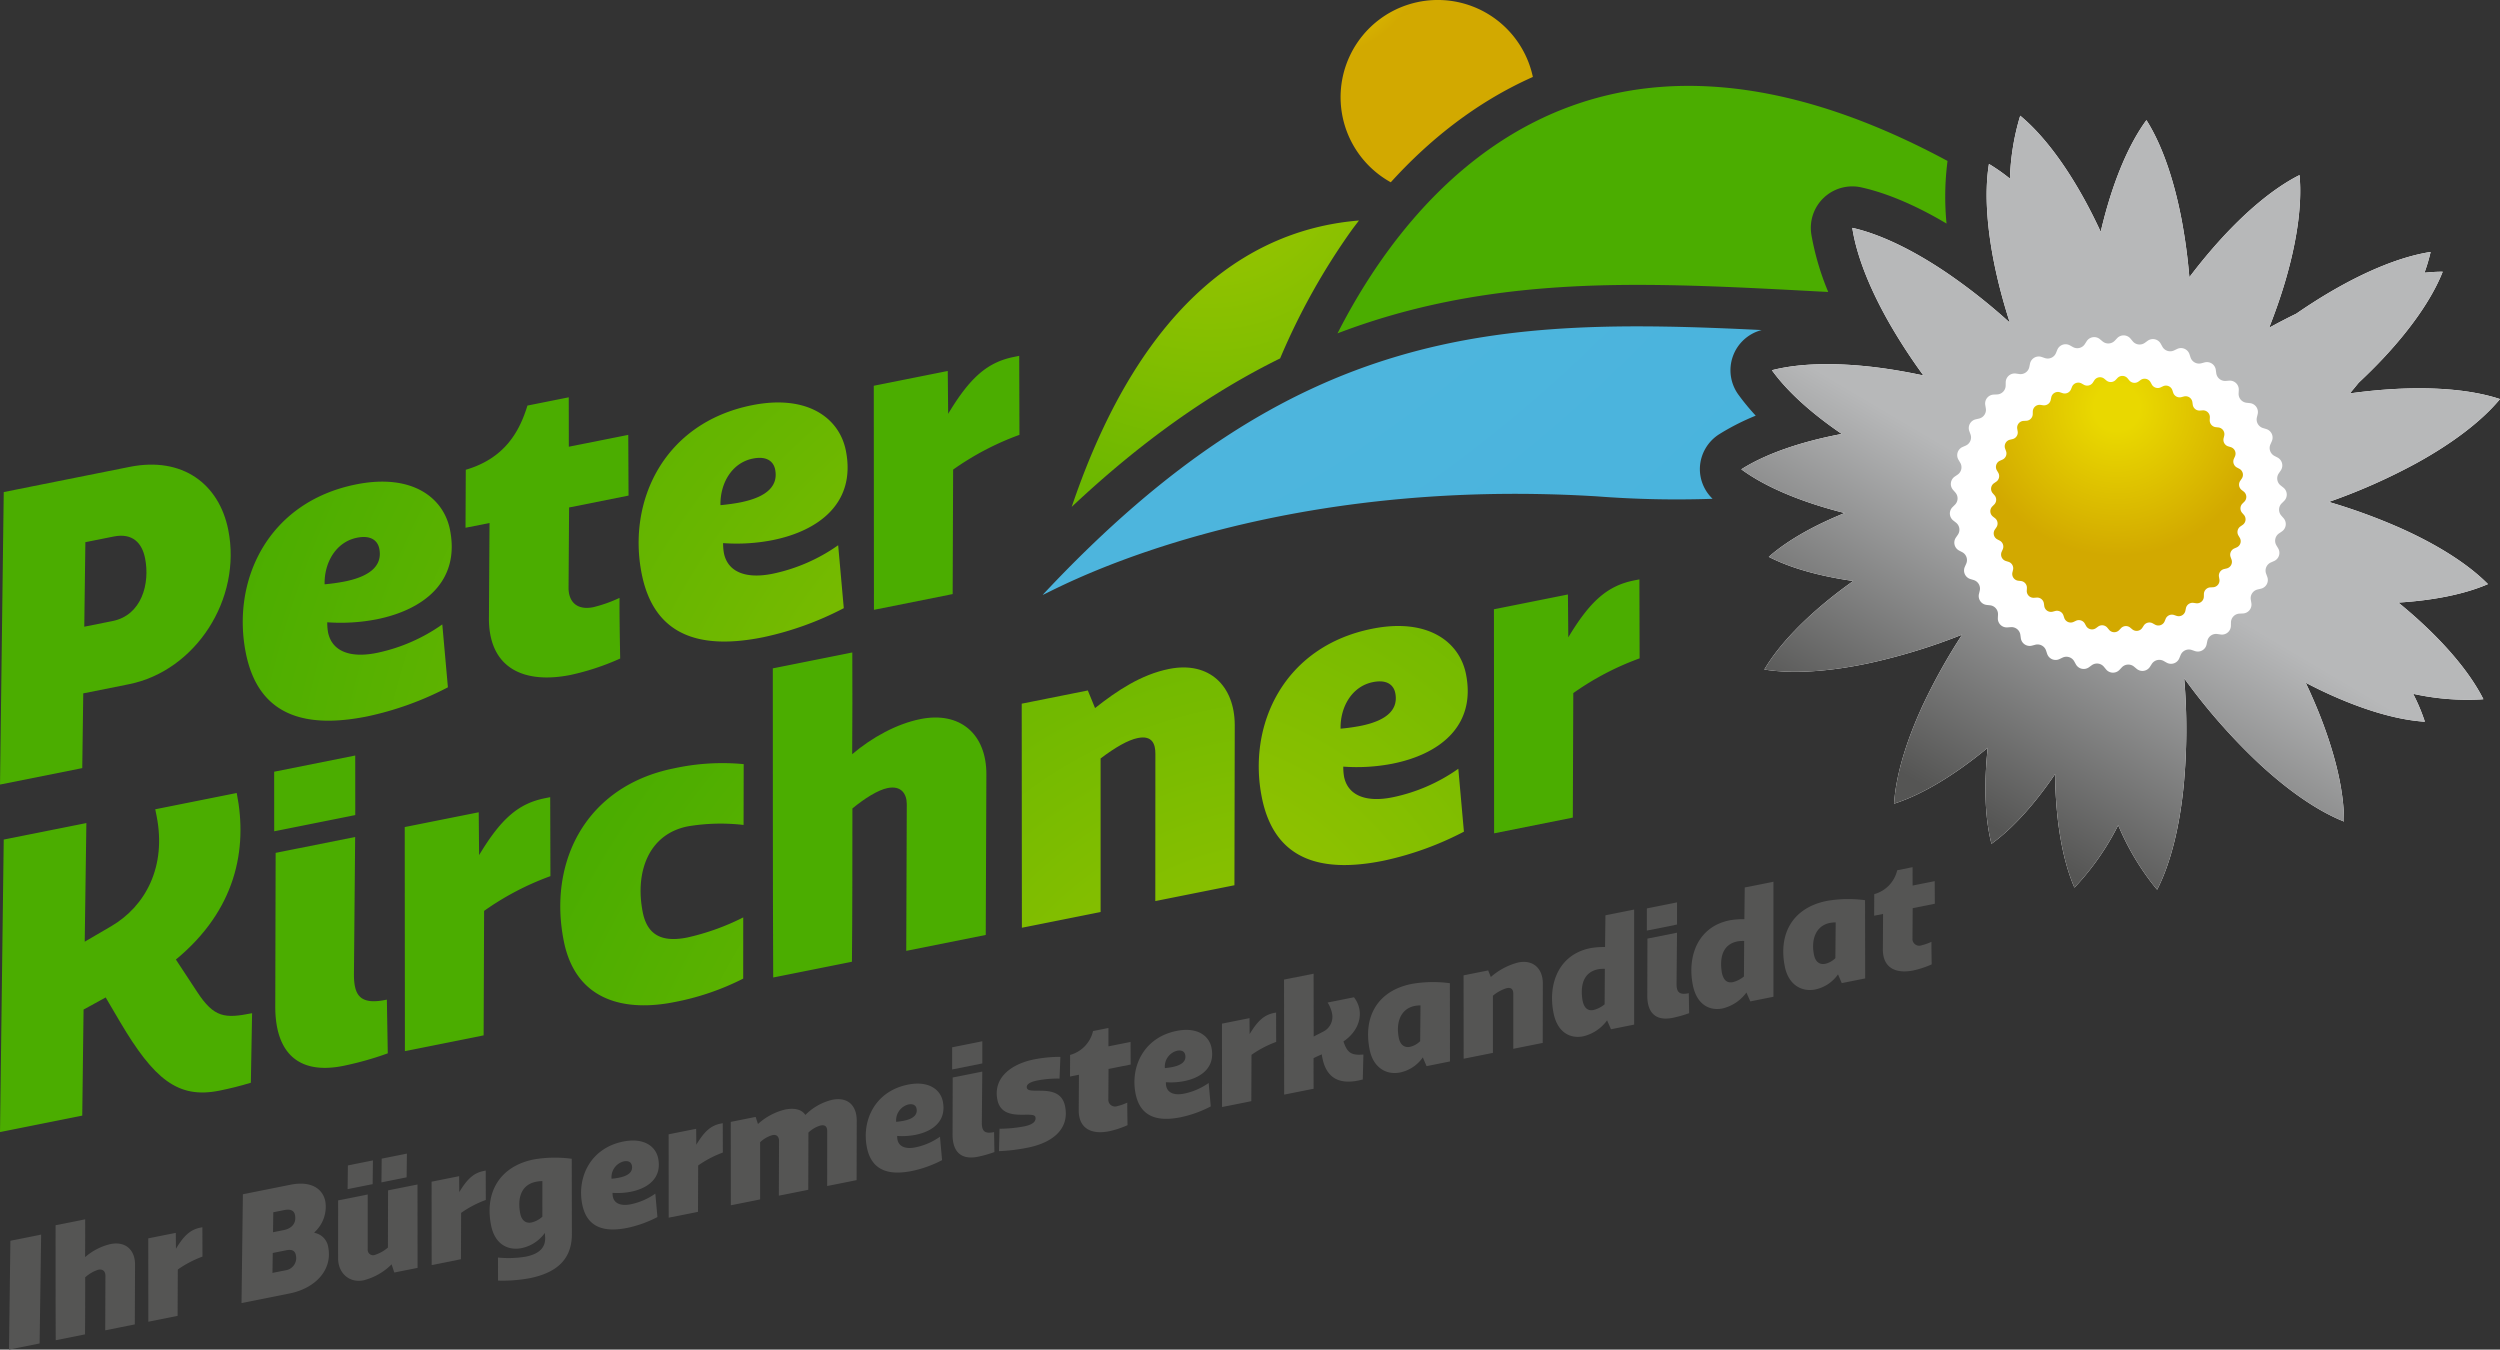 <svg xmlns="http://www.w3.org/2000/svg" xmlns:xlink="http://www.w3.org/1999/xlink" width="674.803" height="364.281" viewBox="0 0 674.803 364.281">
  <rect x="0" y="0" width="674.803" height="364.281" fill="#333333" stroke="none"/>
  <defs>
    <radialGradient id="radial-gradient" cx="544.537" cy="361.749" r="196.458" gradientTransform="translate(-130.11 -54.077) scale(1.387 1.387)" gradientUnits="userSpaceOnUse">
      <stop offset="0" stop-color="#a2c800"/>
      <stop offset="0.632" stop-color="#68b600"/>
      <stop offset="1" stop-color="#4bad00"/>
    </radialGradient>
    <radialGradient id="radial-gradient-2" cx="448.691" cy="304.6" r="238.208" gradientTransform="translate(-32.119 -11.706) scale(1.144 1.144)" xlink:href="#radial-gradient"/>
    <radialGradient id="radial-gradient-3" cx="545.504" cy="445.146" r="158.558" gradientTransform="translate(-217.099 -163.823) scale(1.718 1.718)" xlink:href="#radial-gradient"/>
    <radialGradient id="radial-gradient-4" cx="374.622" cy="319.433" r="238.19" gradientTransform="translate(-17.345 -14.673) scale(1.144 1.144)" xlink:href="#radial-gradient"/>
    <radialGradient id="radial-gradient-5" cx="492.747" cy="456.471" r="156.312" gradientTransform="translate(-162.928 -180.101) scale(1.743 1.743)" xlink:href="#radial-gradient"/>
    <radialGradient id="radial-gradient-6" cx="506.072" cy="326.786" r="198.198" gradientTransform="translate(-102.799 -27.96) scale(1.345 1.345)" xlink:href="#radial-gradient"/>
    <radialGradient id="radial-gradient-7" cx="777.823" cy="674.581" r="96.96" gradientTransform="translate(-955.029 -754.951) scale(2.749 2.749)" xlink:href="#radial-gradient"/>
    <radialGradient id="radial-gradient-8" cx="530.364" cy="423.961" r="152.955" gradientTransform="translate(-216.302 -132.168) scale(1.743 1.743)" xlink:href="#radial-gradient"/>
    <radialGradient id="radial-gradient-9" cx="403.278" cy="325.967" r="201.882" gradientTransform="translate(-49.411 -26.402) scale(1.321 1.321)" xlink:href="#radial-gradient"/>
    <radialGradient id="radial-gradient-10" cx="419.22" cy="392.692" r="175.174" gradientTransform="translate(-80.561 -81.983) scale(1.522 1.522)" xlink:href="#radial-gradient"/>
    <radialGradient id="radial-gradient-11" cx="295.064" cy="319.303" r="218.179" gradientTransform="translate(-2.861 -18.334) scale(1.222 1.222)" xlink:href="#radial-gradient"/>
    <radialGradient id="radial-gradient-12" cx="228.742" cy="308.586" r="233.068" gradientTransform="translate(10.118 -10.774) scale(1.144 1.144)" xlink:href="#radial-gradient"/>
    <radialGradient id="radial-gradient-13" cx="373.71" cy="455.286" r="152.954" gradientTransform="translate(-40.746 -167.146) scale(1.743 1.743)" xlink:href="#radial-gradient"/>
    <linearGradient id="linear-gradient" x1="0.936" y1="-0.191" x2="0.108" y2="1.227" gradientUnits="objectBoundingBox">
      <stop offset="0.529" stop-color="#b7b8b9"/>
      <stop offset="0.77" stop-color="#555554"/>
    </linearGradient>
    <radialGradient id="radial-gradient-14" cx="385.559" cy="224.236" r="40.024" gradientTransform="translate(-0.039 -0.01)" gradientUnits="userSpaceOnUse">
      <stop offset="0.154" stop-color="#e9d800"/>
      <stop offset="1" stop-color="#d2a900"/>
    </radialGradient>
    <radialGradient id="radial-gradient-15" cx="321.797" cy="184.71" r="164.576" gradientTransform="translate(0.112 -0.06)" xlink:href="#radial-gradient"/>
    <radialGradient id="radial-gradient-16" cx="124.475" cy="87.319" r="356.013" gradientTransform="translate(-105.159 -63.754) scale(0.406 0.406)" xlink:href="#radial-gradient"/>
    <radialGradient id="radial-gradient-17" cx="342.31" cy="76.657" r="2845.454" gradientTransform="translate(38.82 -84.804) scale(0.373 0.373)" gradientUnits="userSpaceOnUse">
      <stop offset="0" stop-color="#84cbe9"/>
      <stop offset="0.013" stop-color="#7fc9e8"/>
      <stop offset="0.1" stop-color="#6ac0e3"/>
      <stop offset="0.202" stop-color="#59bae0"/>
      <stop offset="0.329" stop-color="#4db5dd"/>
      <stop offset="0.507" stop-color="#46b2dc"/>
      <stop offset="1" stop-color="#45b2dc"/>
    </radialGradient>
    <radialGradient id="radial-gradient-18" cx="313.901" cy="184.56" r="30.499" gradientTransform="translate(0.514 -0.199) scale(0.948 0.948)" xlink:href="#radial-gradient-14"/>
  </defs>
  <g id="Gruppe_44" data-name="Gruppe 44" transform="translate(-207.365 -188.384)">
    <path id="Pfad_287" data-name="Pfad 287" d="M445.276,405.309l.306.354.209-.414c3.421-6.82,5.828-16.345,6.947-27.553a163,163,0,0,0,.146-29.094,161.389,161.389,0,0,0,19.7,22.535c8.078,7.581,16.032,13.1,23,15.946l.433.175V386.8c-.045-7.637-2.231-17.211-6.316-27.706-1.187-3.044-2.545-6.167-4.022-9.3,1.645.854,3.283,1.679,4.895,2.44,10.025,4.712,19.3,7.5,26.807,8.055l.463.037-.142-.44a52.5,52.5,0,0,0-3.022-7.1,67.426,67.426,0,0,0,18.494,1.5l.47-.041-.213-.41c-3.511-6.783-9.8-14.319-18.211-21.815-1.444-1.291-2.97-2.578-4.53-3.854,9.454-.589,17.61-2.231,23.748-4.805l.429-.183-.325-.325c-5.432-5.365-13.748-10.592-24.061-15.125A157.756,157.756,0,0,0,491.916,301a159.9,159.9,0,0,0,23.635-10.462c9.7-5.339,17.409-11.2,22.274-16.946l.3-.358-.44-.138c-7.275-2.317-17.058-3.2-28.3-2.556-3.8.216-7.768.616-11.786,1.168q1.209-1.433,2.377-2.88c2.306-2.16,4.514-4.347,6.559-6.525,7.581-8.077,13.1-16.028,15.946-23l.175-.433H522.2c-1.414.007-2.918.116-4.462.269a48.411,48.411,0,0,0,1.552-5.149l.1-.455-.455.071c-7.533,1.242-16.651,4.9-26.378,10.577-3.1,1.81-6.268,3.835-9.409,6-2.463,1.2-4.917,2.477-7.343,3.813,1.731-4.4,3.257-8.79,4.485-13.021,3.085-10.637,4.391-20.229,3.765-27.732l-.041-.47-.41.213c-6.783,3.507-14.323,9.8-21.819,18.207-2.533,2.843-5.059,5.928-7.507,9.159a152.32,152.32,0,0,0-2.1-15.584c-2.078-10.879-5.276-20.02-9.238-26.422l-.246-.4-.272.373c-4.447,6.208-8.313,15.237-11.17,26.131-.313,1.19-.616,2.406-.9,3.638-1.414-3.041-2.888-5.988-4.414-8.757-5.335-9.7-11.2-17.409-16.946-22.27l-.358-.306-.142.44a65.527,65.527,0,0,0-2.645,16.547,50.521,50.521,0,0,0-5.261-3.723l-.4-.239-.075.451c-1.145,7.551-.489,17.349,1.906,28.355.989,4.544,2.283,9.29,3.806,14.032a157.707,157.707,0,0,0-16.853-13.338c-9.163-6.223-17.886-10.428-25.214-12.155l-.455-.1.071.455c1.242,7.533,4.9,16.651,10.577,26.374a153.187,153.187,0,0,0,8.555,13.014c-4.238-.907-8.443-1.642-12.465-2.149-10.988-1.384-20.666-1.172-27.978.619l-.455.116.272.369c4.067,5.526,10.465,11.3,18.591,16.834-.1.019-.205.034-.3.052-10.883,2.082-20.02,5.276-26.422,9.238l-.4.25.373.269c6.2,4.451,15.237,8.309,26.128,11.174.463.119.944.231,1.414.347-8.376,3.4-15.3,7.339-20.151,11.525l-.354.306.411.209c5.746,2.884,13.424,5.029,22.393,6.309-1.518,1.086-3,2.175-4.421,3.276-8.753,6.794-15.442,13.786-19.345,20.222l-.246.4.455.071c7.551,1.145,17.349.489,28.355-1.906a161.965,161.965,0,0,0,24.6-7.585,157.4,157.4,0,0,0-10.3,18.367c-4.712,10.025-7.5,19.3-8.051,26.8l-.037.466.44-.146c7.245-2.4,15.677-7.436,24.4-14.569.146-.119.291-.25.44-.369-1.048,9.943-.757,18.718.9,25.46l.112.455.373-.269c5.514-4.059,11.275-10.439,16.8-18.543.011.892.019,1.787.048,2.66.351,11.073,2.071,20.6,4.988,27.542l.179.429.328-.321a70.372,70.372,0,0,0,11.495-16.521A69.182,69.182,0,0,0,445.276,405.309Z" transform="translate(344.04 22.866)" fill="#fff"/>
    <g id="Gruppe_45" data-name="Gruppe 45" transform="translate(207.365 284.437)">
      <path id="Pfad_288" data-name="Pfad 288" d="M229.84,283.736l-.272,20.177-22.2,4.44,1.007-78.95,34-6.8c14.234-2.847,24.117,4.582,26.6,16.991,3.742,18.722-8.846,38.085-26.8,41.674Zm.272-17.991,7.648-1.53c7.857-1.574,10.13-10.122,8.76-16.957-.821-4.1-3.362-6.876-8.462-5.858l-7.648,1.53Z" transform="translate(-207.365 -192.638)" fill="url(#radial-gradient)"/>
      <path id="Pfad_289" data-name="Pfad 289" d="M280.3,278.741a84.773,84.773,0,0,1-21.845,7.869c-15.509,3.1-29.142.683-32.694-17.091-3.914-19.561,5.876-40.768,29.78-45.547,14.98-3,23.568,3.488,25.314,12.219,2.836,14.2-7.372,21.71-19.8,24.2a50.655,50.655,0,0,1-13.32.8,14.771,14.771,0,0,0,.205,2.69c1.011,5.052,5.828,7.044,13.051,5.6a47.255,47.255,0,0,0,17.793-7.712ZM252.39,250.192c7.652-1.53,10.208-4.772,9.387-8.876-.422-2.1-2.183-3.716-6-2.951-5.843,1.172-8.895,6.917-8.756,12.577A54.238,54.238,0,0,0,252.39,250.192Z" transform="translate(-159.4 -189.277)" fill="url(#radial-gradient-2)"/>
      <path id="Pfad_290" data-name="Pfad 290" d="M268.854,268.764c.1,3.806,2.5,5.846,6.637,5.022a37.186,37.186,0,0,0,7.119-2.518c-.026,5.365.086,10.92.179,16.368a67.05,67.05,0,0,1-13.368,4.425c-12.64,2.53-22.337-1.772-22.054-15.823l.157-25.191-6.481,1.295.071-15.655c10.54-3.089,14.506-10.335,16.644-17.326l11.152-2.231.019,13.338,16.043-3.2.075,16.39L269,246.86Z" transform="translate(-115.39 -205.939)" fill="url(#radial-gradient-3)"/>
      <path id="Pfad_291" data-name="Pfad 291" d="M308.944,273.017a84.8,84.8,0,0,1-21.848,7.868c-15.509,3.1-29.139.683-32.69-17.1-3.914-19.561,5.876-40.764,29.78-45.547,14.98-2.992,23.568,3.492,25.311,12.223,2.839,14.2-7.369,21.71-19.8,24.2a50.358,50.358,0,0,1-13.323.8,14.661,14.661,0,0,0,.213,2.69c1.011,5.048,5.828,7.04,13.047,5.6a47.385,47.385,0,0,0,17.793-7.719Zm-27.915-28.549c7.648-1.53,10.208-4.776,9.387-8.876-.422-2.108-2.179-3.716-6-2.951-5.846,1.168-8.895,6.913-8.756,12.577C277.719,245.023,279.648,244.743,281.029,244.467Z" transform="translate(-81.189 -204.916)" fill="url(#radial-gradient-4)"/>
      <path id="Pfad_292" data-name="Pfad 292" d="M309.9,235.448a75.716,75.716,0,0,0-17.9,9.38l-.127,33.6-21.248,4.25L270.58,222.2l19.968-3.992.108,11.573c5.962-9.947,10.686-13.95,17.8-15.375.425-.082.955-.194,1.38-.276Z" transform="translate(-34.729 -214.129)" fill="url(#radial-gradient-5)"/>
      <g id="Gruppe_44-2" data-name="Gruppe 44" transform="translate(0 60.333)">
        <path id="Pfad_293" data-name="Pfad 293" d="M208.372,258.327l22.307-4.458-.448,32.026,7.126-4.16c9.4-5.488,14.983-16.23,12.271-29.8-.127-.634-.231-1.157-.358-1.783l21.99-4.4c3.048,15.248-.3,31.664-16.42,44.958l5.716,8.7c4.615,7.063,7.525,7.245,14.853,5.783l-.332,18.77c-3.018.929-5.973,1.63-8.521,2.142-11.155,2.231-17.621-3.044-26.807-18.6l-3.858-6.563-5.969,3.276-.354,28.62-22.2,4.436Z" transform="translate(-207.365 -188.096)" fill="url(#radial-gradient-6)"/>
        <path id="Pfad_294" data-name="Pfad 294" d="M227.2,247.418l21.882-4.376.011,16.077-21.882,4.376Zm21.86,17.614-.328,37.033c.011,5.578,1.474,8.458,8.887,6.869l.246,14.5a87.542,87.542,0,0,1-12.029,3.388c-12.428,2.485-18.341-3.884-18.338-16.021l.1-41.477Z" transform="translate(-153.197 -195.502)" fill="url(#radial-gradient-7)"/>
        <path id="Pfad_295" data-name="Pfad 295" d="M275.973,267.375a75.487,75.487,0,0,0-17.9,9.376l-.131,33.6-21.248,4.25-.048-60.475,19.975-3.992.1,11.57c5.97-9.943,10.689-13.95,17.812-15.371.422-.086.951-.194,1.38-.276Z" transform="translate(-127.403 -187.271)" fill="url(#radial-gradient-8)"/>
        <path id="Pfad_296" data-name="Pfad 296" d="M297.285,285.241l-.011,16.521a69.59,69.59,0,0,1-18.621,6.346c-12.532,2.507-26.46.261-29.8-16.461C244.56,270.19,254.838,249.76,278.63,245a61.185,61.185,0,0,1,18.778-1.13l-.034,16.416a53.421,53.421,0,0,0-15.058.381c-10.835,2.168-14.256,12.7-12.148,23.218,1.407,7.04,6.331,7.921,12.066,6.772A64.251,64.251,0,0,0,297.285,285.241Z" transform="translate(-96.669 -194.001)" fill="url(#radial-gradient-9)"/>
        <path id="Pfad_297" data-name="Pfad 297" d="M284.635,319.067l-21.251,4.25c-.134-27.758-.078-55.658-.108-83.439l21.457-4.291c.071,9.178.011,18.267-.034,27.463,5.388-4.574,12.062-8.208,18.438-9.484,10.73-2.145,17.826,4.089,17.785,14.927l-.172,43.346-21.457,4.294.142-39.622c-.015-2.843-1.56-5.052-5.175-4.324-2.548.507-6.182,2.765-9.5,5.511C284.75,291.476,284.765,305.367,284.635,319.067Z" transform="translate(-54.678 -215.862)" fill="url(#radial-gradient-10)"/>
        <path id="Pfad_298" data-name="Pfad 298" d="M302.579,302.681l-21.248,4.25-.048-60.479,17.845-3.567,1.948,4.749c5.913-4.675,12.439-9.048,19.979-10.559,10.838-2.164,17.707,4.555,17.729,15.162l-.086,43.223-21.356,4.268.019-39.7c.026-2.63-.8-5.093-4.731-4.309-2.656.534-6.119,2.537-10.055,5.514Z" transform="translate(-5.5 -212.9)" fill="url(#radial-gradient-11)"/>
        <path id="Pfad_299" data-name="Pfad 299" d="M353.81,289.185a84.91,84.91,0,0,1-21.845,7.869c-15.513,3.1-29.142.687-32.7-17.091-3.91-19.561,5.88-40.768,29.78-45.547,14.98-3,23.572,3.492,25.318,12.223,2.835,14.2-7.372,21.707-19.8,24.191a50.461,50.461,0,0,1-13.316.8,15.093,15.093,0,0,0,.205,2.69c1.011,5.052,5.832,7.044,13.051,5.6a47.255,47.255,0,0,0,17.793-7.712ZM325.9,260.636c7.648-1.53,10.2-4.772,9.38-8.872-.418-2.108-2.179-3.72-6-2.951-5.843,1.164-8.895,6.913-8.757,12.573A53.37,53.37,0,0,0,325.9,260.636Z" transform="translate(41.333 -221.088)" fill="url(#radial-gradient-12)"/>
        <path id="Pfad_300" data-name="Pfad 300" d="M354.773,251.619a75.3,75.3,0,0,0-17.9,9.376l-.131,33.6-21.244,4.249-.048-60.475,19.972-3.992.1,11.57c5.969-9.943,10.689-13.95,17.808-15.375.429-.082.955-.19,1.384-.272Z" transform="translate(87.794 -230.3)" fill="url(#radial-gradient-13)"/>
      </g>
    </g>
    <g id="Gruppe_46" data-name="Gruppe 46" transform="translate(209.794 422.452)">
      <path id="Pfad_301" data-name="Pfad 301" d="M208.393,279.366l8.3-1.664-.414,29.385-8.26,1.656Z" transform="translate(-208.016 -178.53)" fill="#555554"/>
      <path id="Pfad_302" data-name="Pfad 302" d="M219.333,307.657l-7.906,1.578c-.052-10.327-.03-20.71-.041-31.041l7.984-1.6c.026,3.414,0,6.79-.015,10.215a15.931,15.931,0,0,1,6.861-3.529c3.992-.8,6.63,1.522,6.619,5.555l-.063,16.133-7.984,1.593.052-14.741c-.007-1.06-.582-1.88-1.925-1.615a9.722,9.722,0,0,0-3.537,2.056C219.378,297.39,219.381,302.557,219.333,307.657Z" transform="translate(-198.813 -181.548)" fill="#555554"/>
      <path id="Pfad_303" data-name="Pfad 303" d="M232.724,285.1a28.543,28.543,0,0,0-6.66,3.488l-.052,12.506-7.9,1.582-.019-22.505,7.428-1.481.041,4.306c2.22-3.7,3.977-5.193,6.622-5.719.157-.034.358-.075.515-.1Z" transform="translate(-180.502 -179.983)" fill="#555554"/>
      <path id="Pfad_304" data-name="Pfad 304" d="M247.458,278.777a9.294,9.294,0,0,1-2.932,8.361l-.007.16a4.584,4.584,0,0,1,3.712,3.78c1.261,6.3-3.552,11.211-10.428,12.584l-12.965,2.593.373-29.374,12.846-2.571C243.708,273.18,246.794,275.453,247.458,278.777ZM239.5,293.272c-.25-1.254-1.213-1.548-2.515-1.287l-3.716.746-.078,5.38,3.481-.694A3.354,3.354,0,0,0,239.5,293.272Zm-3.235-6.723c1.306-.257,3.574-1.242,3-4.1-.257-1.291-1.388-1.6-2.85-1.306l-3,.6-.071,5.391Z" transform="translate(-162.079 -188.593)" fill="#555554"/>
      <path id="Pfad_305" data-name="Pfad 305" d="M239.817,282.873l0,14.775a1.468,1.468,0,0,0,1.757,1.6,10.242,10.242,0,0,0,3.7-2.045l.037-15.435,7.947-1.589.019,22.509-6.283,1.254-.731-2.212a16.321,16.321,0,0,1-7.566,4.313c-3.91.784-6.891-2-6.869-5.984l.007-15.592Zm1.332-2.791-6.757,1.351.075-6.4,6.757-1.354Zm9.171-1.832-6.8,1.358.075-6.406,6.8-1.358Z" transform="translate(-142.995 -194.528)" fill="#555554"/>
      <path id="Pfad_306" data-name="Pfad 306" d="M253.222,281a28.609,28.609,0,0,0-6.66,3.485l-.048,12.51-7.906,1.582-.019-22.509,7.432-1.485.037,4.309c2.22-3.7,3.981-5.19,6.63-5.72.153-.034.351-.075.511-.1Z" transform="translate(-124.523 -191.174)" fill="#555554"/>
      <path id="Pfad_307" data-name="Pfad 307" d="M265,292.782c0,7.365-4.832,10.57-11.432,11.894a40.335,40.335,0,0,1-8.5.638l-.011-6.223a28.329,28.329,0,0,0,7.514-.243c2.966-.593,5.473-2.03,5.208-5.4l-.075-1.007a10.235,10.235,0,0,1-6.249,4.1c-3.6.72-7.216-.918-8.257-6.122-1.791-8.962,2.354-15.976,11.566-17.819a33.967,33.967,0,0,1,10.2-.168Zm-9.689-14.14c-4.033.806-5.067,4.47-4.238,8.618.384,1.918,1.6,2.656,3.022,2.369a6.526,6.526,0,0,0,2.936-1.56l.011-9.611A8.861,8.861,0,0,0,255.306,278.641Z" transform="translate(-113.068 -193.721)" fill="#555554"/>
      <path id="Pfad_308" data-name="Pfad 308" d="M270.012,291.554a31.608,31.608,0,0,1-8.13,2.925c-5.775,1.157-10.846.257-12.167-6.354-1.455-7.283,2.19-15.17,11.077-16.953,5.574-1.112,8.771,1.3,9.421,4.548,1.056,5.287-2.742,8.078-7.365,9a18.815,18.815,0,0,1-4.955.3,5.381,5.381,0,0,0,.078,1c.373,1.877,2.168,2.623,4.85,2.082a17.611,17.611,0,0,0,6.622-2.873Zm-10.387-10.622c2.847-.567,3.794-1.776,3.488-3.3-.157-.784-.81-1.388-2.231-1.1a4.418,4.418,0,0,0-3.257,4.682A18.851,18.851,0,0,0,259.625,280.932Z" transform="translate(-94.986 -197.113)" fill="#555554"/>
      <path id="Pfad_309" data-name="Pfad 309" d="M270.368,277.574a28.371,28.371,0,0,0-6.656,3.485l-.049,12.51-7.91,1.578-.015-22.5,7.428-1.489.041,4.305c2.22-3.7,3.977-5.186,6.622-5.716.16-.034.358-.071.515-.1Z" transform="translate(-77.688 -200.541)" fill="#555554"/>
      <path id="Pfad_310" data-name="Pfad 310" d="M281.159,292.361l-7.943,1.589.052-14.745c.011-.978-.493-1.854-1.757-1.6a7.953,7.953,0,0,0-3.354,1.936v15.424l-7.9,1.578-.022-22.5,6.719-1.343.627,1.914a16.862,16.862,0,0,1,7.279-3.9c2.134-.429,4.388-.265,5.514,1.459a15.184,15.184,0,0,1,7.275-4.1c4.112-.821,6.589,1.489,6.589,5.608l-.034,16.077-7.943,1.589.011-14.734c.011-.981-.295-1.9-1.8-1.6a7.767,7.767,0,0,0-3.272,1.918Z" transform="translate(-65.418 -205.288)" fill="#555554"/>
      <path id="Pfad_311" data-name="Pfad 311" d="M290.6,287.438a31.664,31.664,0,0,1-8.126,2.925c-5.775,1.153-10.842.254-12.163-6.358-1.455-7.283,2.183-15.174,11.077-16.95,5.57-1.116,8.768,1.3,9.417,4.548,1.056,5.287-2.742,8.078-7.365,9a18.817,18.817,0,0,1-4.955.3,5.726,5.726,0,0,0,.075,1c.377,1.88,2.168,2.619,4.858,2.082a17.545,17.545,0,0,0,6.615-2.873Zm-10.383-10.622c2.843-.567,3.794-1.78,3.492-3.3-.157-.787-.817-1.388-2.235-1.1a4.427,4.427,0,0,0-3.261,4.682C278.982,277.021,279.7,276.917,280.216,276.816Z" transform="translate(-38.743 -208.357)" fill="#555554"/>
      <path id="Pfad_312" data-name="Pfad 312" d="M276.25,265.346l8.141-1.63,0,5.984-8.141,1.627Zm8.133,6.555-.123,13.778c.007,2.078.548,3.145,3.306,2.552l.093,5.395a32.669,32.669,0,0,1-4.473,1.265c-4.626.922-6.824-1.444-6.824-5.962l.037-15.435Z" transform="translate(-21.673 -216.725)" fill="#555554"/>
      <path id="Pfad_313" data-name="Pfad 313" d="M286.806,283.624c2.056-.41,3.384-1.16,3.115-2.5-.388-1.951-8.992,1.683-10.267-4.7-1.205-6.029,3.858-9.685,9.906-10.894a36.239,36.239,0,0,1,7.1-.683l-.231,5.861a29.013,29.013,0,0,0-5.94.5c-2.41.481-3.044,1.22-2.888,2,.422,2.115,9.01-1.6,10.327,4.973,1.2,6.025-3.182,9.79-10.1,11.174a49.521,49.521,0,0,1-7.745.94l.149-6.051A36.366,36.366,0,0,0,286.806,283.624Z" transform="translate(-12.866 -213.643)" fill="#555554"/>
      <path id="Pfad_314" data-name="Pfad 314" d="M295.125,281.972a1.829,1.829,0,0,0,2.47,1.869,14.077,14.077,0,0,0,2.649-.94c-.015,2,.03,4.063.063,6.089a24.762,24.762,0,0,1-4.973,1.642c-4.7.944-8.309-.653-8.2-5.884l.06-9.372-2.414.485.026-5.828a8.726,8.726,0,0,0,6.193-6.447l4.153-.832v4.962l5.973-1.19.026,6.1-5.969,1.19Z" transform="translate(1.608 -219.352)" fill="#555554"/>
      <path id="Pfad_315" data-name="Pfad 315" d="M310.04,283.551a31.776,31.776,0,0,1-8.13,2.925c-5.772,1.153-10.838.257-12.163-6.357-1.451-7.283,2.186-15.17,11.081-16.95,5.57-1.116,8.768,1.3,9.413,4.548,1.06,5.287-2.739,8.078-7.361,9a18.669,18.669,0,0,1-4.955.3,5.473,5.473,0,0,0,.075,1c.377,1.88,2.168,2.619,4.858,2.078a17.6,17.6,0,0,0,6.615-2.869Zm-10.383-10.622c2.843-.567,3.794-1.776,3.488-3.3-.157-.787-.813-1.388-2.235-1.1a4.419,4.419,0,0,0-3.257,4.682C298.422,273.134,299.142,273.033,299.657,272.929Z" transform="translate(14.342 -218.972)" fill="#555554"/>
      <path id="Pfad_316" data-name="Pfad 316" d="M310.4,269.566a28.632,28.632,0,0,0-6.66,3.488l-.048,12.506-7.906,1.582-.019-22.505,7.432-1.485.037,4.309c2.22-3.7,3.981-5.193,6.63-5.723.157-.03.351-.071.511-.1Z" transform="translate(31.637 -222.4)" fill="#555554"/>
      <path id="Pfad_317" data-name="Pfad 317" d="M300.3,291.469l-.037-31.049,7.98-1.593.022,16.961,2.459-1.261a4.475,4.475,0,0,0,2.466-5.134,8.336,8.336,0,0,0-1.168-2.78l7.111-1.418a7.29,7.29,0,0,1,1.451,3.123c.627,3.13-.914,6.533-4.287,8.8.959,2.735,1.8,3.873,5.391,3.522l-.172,6.749c-.433.086-.821.2-1.257.291-4.388.877-8.439-.063-9.641-6.089a8.151,8.151,0,0,1-.16-.989c-.757.313-1.507.672-2.22,1.019-.022,2.765,0,5.529.007,8.26Z" transform="translate(43.896 -230.076)" fill="#555554"/>
      <path id="Pfad_318" data-name="Pfad 318" d="M328.446,280.853l-6.324,1.268-1.007-2.365a9.96,9.96,0,0,1-6.13,4.074c-3.675.735-7.234-1.239-8.223-6.167-1.828-9.156,2.362-15.942,11.335-17.733a33.633,33.633,0,0,1,10.32-.194Zm-9.492-14.991c-3.876.776-5.137,4.526-4.324,8.6.407,2.033,1.615,2.731,3.037,2.444a5.7,5.7,0,0,0,2.735-1.526l.086-9.663A10.389,10.389,0,0,0,318.955,265.862Z" transform="translate(60.504 -228.414)" fill="#555554"/>
      <path id="Pfad_319" data-name="Pfad 319" d="M321.173,282.531l-7.9,1.582-.022-22.5,6.641-1.332.72,1.772a17.971,17.971,0,0,1,7.44-3.929c4.033-.806,6.585,1.69,6.593,5.641l-.03,16.08-7.943,1.589,0-14.774c.008-.981-.3-1.9-1.761-1.6a10.57,10.57,0,0,0-3.739,2.052Z" transform="translate(79.368 -232.41)" fill="#555554"/>
      <path id="Pfad_320" data-name="Pfad 320" d="M335.564,286.489l-1.052-2.4a11.1,11.1,0,0,1-6.458,4.309c-3.44.687-6.94-.977-8-6.3-1.563-7.827,1.369-15.782,9.947-17.5a20.442,20.442,0,0,1,3.966-.3l.1-8.566,7.746-1.548,0,31.053Zm-3.447-16.2c-4.07.817-4.869,4.436-4.242,8.383.44,2.19,1.489,2.918,2.988,2.615a7.522,7.522,0,0,0,2.981-1.533l.063-9.574A9.717,9.717,0,0,0,332.117,270.285Z" transform="translate(96.847 -242.74)" fill="#555554"/>
      <path id="Pfad_321" data-name="Pfad 321" d="M326.511,255.3l8.141-1.63,0,5.984-8.141,1.627Zm8.134,6.555-.123,13.778c0,2.078.548,3.145,3.306,2.556l.093,5.391a31.922,31.922,0,0,1-4.477,1.265c-4.623.925-6.82-1.444-6.82-5.962l.037-15.435Z" transform="translate(115.586 -244.171)" fill="#555554"/>
      <path id="Pfad_322" data-name="Pfad 322" d="M345.644,284.477l-1.056-2.4a11.1,11.1,0,0,1-6.458,4.305c-3.436.69-6.936-.977-8-6.294-1.563-7.831,1.369-15.786,9.943-17.5a20.79,20.79,0,0,1,3.966-.3l.1-8.566,7.749-1.548,0,31.053Zm-3.447-16.2c-4.071.813-4.869,4.432-4.246,8.383.44,2.19,1.489,2.914,2.992,2.615a7.522,7.522,0,0,0,2.981-1.533l.06-9.577A9.669,9.669,0,0,0,342.2,268.273Z" transform="translate(124.375 -248.245)" fill="#555554"/>
      <path id="Pfad_323" data-name="Pfad 323" d="M358.485,274.847l-6.324,1.265-1.007-2.362a9.972,9.972,0,0,1-6.134,4.074c-3.675.735-7.234-1.239-8.219-6.167-1.832-9.156,2.362-15.942,11.331-17.733a33.635,33.635,0,0,1,10.32-.194Zm-9.491-14.991c-3.873.776-5.141,4.529-4.328,8.6.407,2.033,1.615,2.727,3.037,2.444a5.69,5.69,0,0,0,2.739-1.526l.086-9.659A9.918,9.918,0,0,0,348.994,259.856Z" transform="translate(142.535 -244.816)" fill="#555554"/>
      <path id="Pfad_324" data-name="Pfad 324" d="M353.3,270.339a1.829,1.829,0,0,0,2.47,1.869,13.809,13.809,0,0,0,2.649-.94c-.007,2,.034,4.063.067,6.093A25.228,25.228,0,0,1,353.511,279c-4.7.94-8.312-.657-8.2-5.887l.056-9.372-2.41.485.03-5.824a8.731,8.731,0,0,0,6.19-6.451l4.149-.832.007,4.966,5.969-1.194.03,6.1-5.973,1.19Z" transform="translate(160.488 -251.121)" fill="#555554"/>
    </g>
    <path id="Pfad_325" data-name="Pfad 325" d="M445.276,405.309l.306.354.209-.414c3.421-6.82,5.828-16.345,6.947-27.553a163,163,0,0,0,.146-29.094,161.389,161.389,0,0,0,19.7,22.535c8.078,7.581,16.032,13.1,23,15.946l.433.175V386.8c-.045-7.637-2.231-17.211-6.316-27.706-1.187-3.044-2.545-6.167-4.022-9.3,1.645.854,3.283,1.679,4.895,2.44,10.025,4.712,19.3,7.5,26.807,8.055l.463.037-.142-.44a52.5,52.5,0,0,0-3.022-7.1,67.426,67.426,0,0,0,18.494,1.5l.47-.041-.213-.41c-3.511-6.783-9.8-14.319-18.211-21.815-1.444-1.291-2.97-2.578-4.53-3.854,9.454-.589,17.61-2.231,23.748-4.805l.429-.183-.325-.325c-5.432-5.365-13.748-10.592-24.061-15.125A157.756,157.756,0,0,0,491.916,301a159.9,159.9,0,0,0,23.635-10.462c9.7-5.339,17.409-11.2,22.274-16.946l.3-.358-.44-.138c-7.275-2.317-17.058-3.2-28.3-2.556-3.8.216-7.768.616-11.786,1.168q1.209-1.433,2.377-2.88c2.306-2.16,4.514-4.347,6.559-6.525,7.581-8.077,13.1-16.028,15.946-23l.175-.433H522.2c-1.414.007-2.918.116-4.462.269a48.411,48.411,0,0,0,1.552-5.149l.1-.455-.455.071c-7.533,1.242-16.651,4.9-26.378,10.577-3.1,1.81-6.268,3.835-9.409,6-2.463,1.2-4.917,2.477-7.343,3.813,1.731-4.4,3.257-8.79,4.485-13.021,3.085-10.637,4.391-20.229,3.765-27.732l-.041-.47-.41.213c-6.783,3.507-14.323,9.8-21.819,18.207-2.533,2.843-5.059,5.928-7.507,9.159a152.32,152.32,0,0,0-2.1-15.584c-2.078-10.879-5.276-20.02-9.238-26.422l-.246-.4-.272.373c-4.447,6.208-8.313,15.237-11.17,26.131-.313,1.19-.616,2.406-.9,3.638-1.414-3.041-2.888-5.988-4.414-8.757-5.335-9.7-11.2-17.409-16.946-22.27l-.358-.306-.142.44a65.527,65.527,0,0,0-2.645,16.547,50.521,50.521,0,0,0-5.261-3.723l-.4-.239-.075.451c-1.145,7.551-.489,17.349,1.906,28.355.989,4.544,2.283,9.29,3.806,14.032a157.707,157.707,0,0,0-16.853-13.338c-9.163-6.223-17.886-10.428-25.214-12.155l-.455-.1.071.455c1.242,7.533,4.9,16.651,10.577,26.374a153.187,153.187,0,0,0,8.555,13.014c-4.238-.907-8.443-1.642-12.465-2.149-10.988-1.384-20.666-1.172-27.978.619l-.455.116.272.369c4.067,5.526,10.465,11.3,18.591,16.834-.1.019-.205.034-.3.052-10.883,2.082-20.02,5.276-26.422,9.238l-.4.25.373.269c6.2,4.451,15.237,8.309,26.128,11.174.463.119.944.231,1.414.347-8.376,3.4-15.3,7.339-20.151,11.525l-.354.306.411.209c5.746,2.884,13.424,5.029,22.393,6.309-1.518,1.086-3,2.175-4.421,3.276-8.753,6.794-15.442,13.786-19.345,20.222l-.246.4.455.071c7.551,1.145,17.349.489,28.355-1.906a161.965,161.965,0,0,0,24.6-7.585,157.4,157.4,0,0,0-10.3,18.367c-4.712,10.025-7.5,19.3-8.051,26.8l-.037.466.44-.146c7.245-2.4,15.677-7.436,24.4-14.569.146-.119.291-.25.44-.369-1.048,9.943-.757,18.718.9,25.46l.112.455.373-.269c5.514-4.059,11.275-10.439,16.8-18.543.011.892.019,1.787.048,2.66.351,11.073,2.071,20.6,4.988,27.542l.179.429.328-.321a70.372,70.372,0,0,0,11.495-16.521A69.182,69.182,0,0,0,445.276,405.309Z" transform="translate(344.04 22.866)" fill="url(#linear-gradient)"/>
    <path id="Pfad_326" data-name="Pfad 326" d="M349.907,255.05l-.612-.7a2.414,2.414,0,0,1,.455-3.585l.765-.522a2.414,2.414,0,0,0,.716-3.227l-.474-.8a2.414,2.414,0,0,1,1.1-3.44l.851-.373a2.41,2.41,0,0,0,1.295-3.041l-.317-.869a2.415,2.415,0,0,1,1.716-3.182l.907-.209a2.415,2.415,0,0,0,1.832-2.75l-.153-.914a2.41,2.41,0,0,1,2.272-2.809l.929-.041a2.415,2.415,0,0,0,2.306-2.365l.015-.929a2.413,2.413,0,0,1,2.753-2.343l.918.131a2.417,2.417,0,0,0,2.7-1.9l.187-.91a2.414,2.414,0,0,1,3.134-1.8l.88.3a2.411,2.411,0,0,0,3-1.373l.354-.862a2.411,2.411,0,0,1,3.41-1.19l.81.451a2.415,2.415,0,0,0,3.208-.795l.5-.78a2.412,2.412,0,0,1,3.574-.545l.713.593a2.412,2.412,0,0,0,3.3-.194l.638-.675a2.411,2.411,0,0,1,3.611.123l.593.713a2.41,2.41,0,0,0,3.276.414l.754-.545a2.41,2.41,0,0,1,3.526.783l.452.813a2.411,2.411,0,0,0,3.145,1.007l.839-.4a2.412,2.412,0,0,1,3.324,1.418l.291.88a2.414,2.414,0,0,0,2.906,1.571l.9-.239a2.413,2.413,0,0,1,3.007,2l.127.922a2.413,2.413,0,0,0,2.567,2.078l.925-.071a2.413,2.413,0,0,1,2.589,2.522l-.045.929a2.412,2.412,0,0,0,2.141,2.515l.922.1a2.418,2.418,0,0,1,2.082,2.959l-.216.9a2.42,2.42,0,0,0,1.645,2.865l.888.269a2.413,2.413,0,0,1,1.5,3.287l-.377.851a2.411,2.411,0,0,0,1.089,3.119l.821.429a2.411,2.411,0,0,1,.873,3.507l-.526.765a2.412,2.412,0,0,0,.5,3.265l.728.575a2.409,2.409,0,0,1,.213,3.608l-.657.653a2.41,2.41,0,0,0-.108,3.3l.612.7a2.413,2.413,0,0,1-.455,3.585l-.765.522a2.414,2.414,0,0,0-.716,3.227l.474.8a2.414,2.414,0,0,1-1.1,3.44l-.851.373a2.407,2.407,0,0,0-1.295,3.037l.317.873a2.41,2.41,0,0,1-1.716,3.179l-.906.213a2.415,2.415,0,0,0-1.832,2.75l.153.914a2.41,2.41,0,0,1-2.272,2.809l-.925.041a2.416,2.416,0,0,0-2.309,2.365l-.015.929a2.415,2.415,0,0,1-2.754,2.343l-.918-.131a2.412,2.412,0,0,0-2.7,1.9l-.187.907a2.414,2.414,0,0,1-3.134,1.8l-.88-.3a2.411,2.411,0,0,0-3,1.373l-.354.858a2.412,2.412,0,0,1-3.41,1.194l-.81-.455a2.42,2.42,0,0,0-3.208.8l-.5.78a2.415,2.415,0,0,1-3.574.545l-.713-.593a2.412,2.412,0,0,0-3.3.194l-.638.675a2.413,2.413,0,0,1-3.611-.123l-.593-.716a2.414,2.414,0,0,0-3.276-.414l-.75.545a2.413,2.413,0,0,1-3.529-.78l-.452-.813a2.416,2.416,0,0,0-3.145-1.011l-.839.4a2.412,2.412,0,0,1-3.324-1.418l-.291-.881a2.414,2.414,0,0,0-2.906-1.571l-.9.239a2.416,2.416,0,0,1-3.007-2l-.127-.922A2.413,2.413,0,0,0,364.9,291.4l-.925.071a2.416,2.416,0,0,1-2.589-2.526l.045-.925a2.412,2.412,0,0,0-2.141-2.515l-.922-.1a2.413,2.413,0,0,1-2.082-2.955l.216-.9a2.42,2.42,0,0,0-1.645-2.865l-.888-.269a2.416,2.416,0,0,1-1.5-3.287l.377-.851a2.411,2.411,0,0,0-1.089-3.119l-.821-.429a2.411,2.411,0,0,1-.873-3.507l.526-.765a2.412,2.412,0,0,0-.5-3.265l-.727-.575a2.409,2.409,0,0,1-.213-3.608l.657-.653A2.41,2.41,0,0,0,349.907,255.05Z" transform="translate(385.24 66.263)" fill="#fff"/>
    <path id="Pfad_327" data-name="Pfad 327" d="M352.481,247.793l-.466-.53a1.834,1.834,0,0,1,.347-2.724l.582-.4a1.833,1.833,0,0,0,.545-2.448l-.362-.608a1.836,1.836,0,0,1,.839-2.615l.645-.284a1.829,1.829,0,0,0,.985-2.306l-.243-.664a1.834,1.834,0,0,1,1.306-2.414l.687-.16a1.832,1.832,0,0,0,1.392-2.089l-.116-.694a1.832,1.832,0,0,1,1.728-2.134l.705-.034a1.829,1.829,0,0,0,1.75-1.795l.015-.705a1.835,1.835,0,0,1,2.089-1.783l.7.1a1.832,1.832,0,0,0,2.052-1.444l.142-.694a1.834,1.834,0,0,1,2.38-1.365l.672.228a1.831,1.831,0,0,0,2.28-1.045l.269-.653a1.835,1.835,0,0,1,2.593-.907l.616.347a1.832,1.832,0,0,0,2.432-.608l.384-.589a1.831,1.831,0,0,1,2.712-.414l.545.451a1.833,1.833,0,0,0,2.5-.149l.485-.511a1.83,1.83,0,0,1,2.742.09l.451.545a1.829,1.829,0,0,0,2.489.313l.571-.414a1.837,1.837,0,0,1,2.682.6l.339.616a1.837,1.837,0,0,0,2.392.769l.638-.3a1.828,1.828,0,0,1,2.522,1.075l.224.672a1.83,1.83,0,0,0,2.209,1.19l.683-.179a1.833,1.833,0,0,1,2.283,1.522l.1.7a1.835,1.835,0,0,0,1.951,1.582l.7-.052a1.831,1.831,0,0,1,1.966,1.914l-.034.705a1.837,1.837,0,0,0,1.627,1.91l.7.078a1.834,1.834,0,0,1,1.582,2.246l-.164.686a1.831,1.831,0,0,0,1.25,2.175l.675.205a1.838,1.838,0,0,1,1.142,2.5l-.287.642a1.832,1.832,0,0,0,.828,2.369l.623.328a1.832,1.832,0,0,1,.664,2.664l-.4.582a1.833,1.833,0,0,0,.377,2.481l.556.433a1.835,1.835,0,0,1,.16,2.742l-.5.5a1.84,1.84,0,0,0-.082,2.511l.466.53a1.834,1.834,0,0,1-.347,2.724l-.582.4a1.838,1.838,0,0,0-.545,2.451l.362.608a1.833,1.833,0,0,1-.839,2.612l-.646.284a1.835,1.835,0,0,0-.985,2.309l.243.664a1.834,1.834,0,0,1-1.306,2.414l-.687.16a1.832,1.832,0,0,0-1.392,2.089l.116.694a1.832,1.832,0,0,1-1.728,2.134l-.7.034a1.83,1.83,0,0,0-1.754,1.795l-.015.705a1.835,1.835,0,0,1-2.089,1.783l-.7-.1a1.832,1.832,0,0,0-2.052,1.444l-.142.69a1.836,1.836,0,0,1-2.38,1.369l-.672-.228a1.831,1.831,0,0,0-2.28,1.045l-.269.653a1.834,1.834,0,0,1-2.593.9l-.616-.343a1.827,1.827,0,0,0-2.432.6l-.384.593a1.831,1.831,0,0,1-2.712.414l-.545-.451a1.829,1.829,0,0,0-2.5.149l-.485.511a1.83,1.83,0,0,1-2.742-.093l-.451-.541a1.833,1.833,0,0,0-2.489-.317l-.571.414a1.834,1.834,0,0,1-2.683-.593l-.339-.616a1.836,1.836,0,0,0-2.392-.769l-.638.3a1.83,1.83,0,0,1-2.522-1.075l-.224-.672a1.836,1.836,0,0,0-2.209-1.194l-.683.183a1.833,1.833,0,0,1-2.283-1.522l-.1-.7a1.832,1.832,0,0,0-1.951-1.578l-.7.052a1.832,1.832,0,0,1-1.966-1.918l.034-.7a1.834,1.834,0,0,0-1.627-1.91l-.7-.078a1.834,1.834,0,0,1-1.582-2.246l.164-.687a1.831,1.831,0,0,0-1.25-2.175l-.675-.209a1.834,1.834,0,0,1-1.142-2.5l.287-.645a1.834,1.834,0,0,0-.828-2.369l-.623-.325a1.833,1.833,0,0,1-.664-2.664l.4-.582a1.833,1.833,0,0,0-.377-2.481l-.556-.437a1.831,1.831,0,0,1-.16-2.738l.5-.5A1.835,1.835,0,0,0,352.481,247.793Z" transform="translate(393.239 74.27)" fill="url(#radial-gradient-14)"/>
    <path id="Pfad_328" data-name="Pfad 328" d="M341.158,241.558a180.305,180.305,0,0,1,19.229-34.5c.672-.936,1.369-1.813,2.052-2.724-27.124,2.212-57.994,19.558-77.54,77.3C304.184,263.514,322.746,250.624,341.158,241.558Z" transform="translate(211.74 43.569)" fill="url(#radial-gradient-15)"/>
    <path id="Pfad_329" data-name="Pfad 329" d="M436.585,250.228a72.681,72.681,0,0,1-4.485-15.114l-.075-.455a11.195,11.195,0,0,1,13.6-12.637l.485.112c6.8,1.6,14.45,4.895,22.412,9.633a74.712,74.712,0,0,1,.269-16.9c-97.448-52.457-145.671,9.2-164.657,46.536,26.393-10.089,52.808-13.088,80.954-13.088,15.681,0,31.877.866,49.021,1.787C434.921,250.139,435.764,250.183,436.585,250.228Z" transform="translate(264.256 16.964)" fill="url(#radial-gradient-16)"/>
    <path id="Pfad_330" data-name="Pfad 330" d="M460.181,250.21a11.2,11.2,0,0,1,5.257-9.122l.44-.272a64.048,64.048,0,0,1,9.376-4.712,60.689,60.689,0,0,1-4.354-5.234l-.272-.369a11.2,11.2,0,0,1,6.238-17.506l.019,0c-71.354-3.511-125.826-1.533-194.061,71.436-1.205,1.287,54.3-32.4,149.655-26.542a280.7,280.7,0,0,0,31.131.653A11.135,11.135,0,0,1,460.181,250.21Z" transform="translate(206.019 64.478)" fill="url(#radial-gradient-17)"/>
    <path id="Pfad_331" data-name="Pfad 331" d="M317.9,237.584c10.074-11.107,22.733-21.472,38.354-28.43a26.238,26.238,0,1,0-38.354,28.43Z" transform="translate(264.865 0)" fill="url(#radial-gradient-18)"/>
  </g>
</svg>
